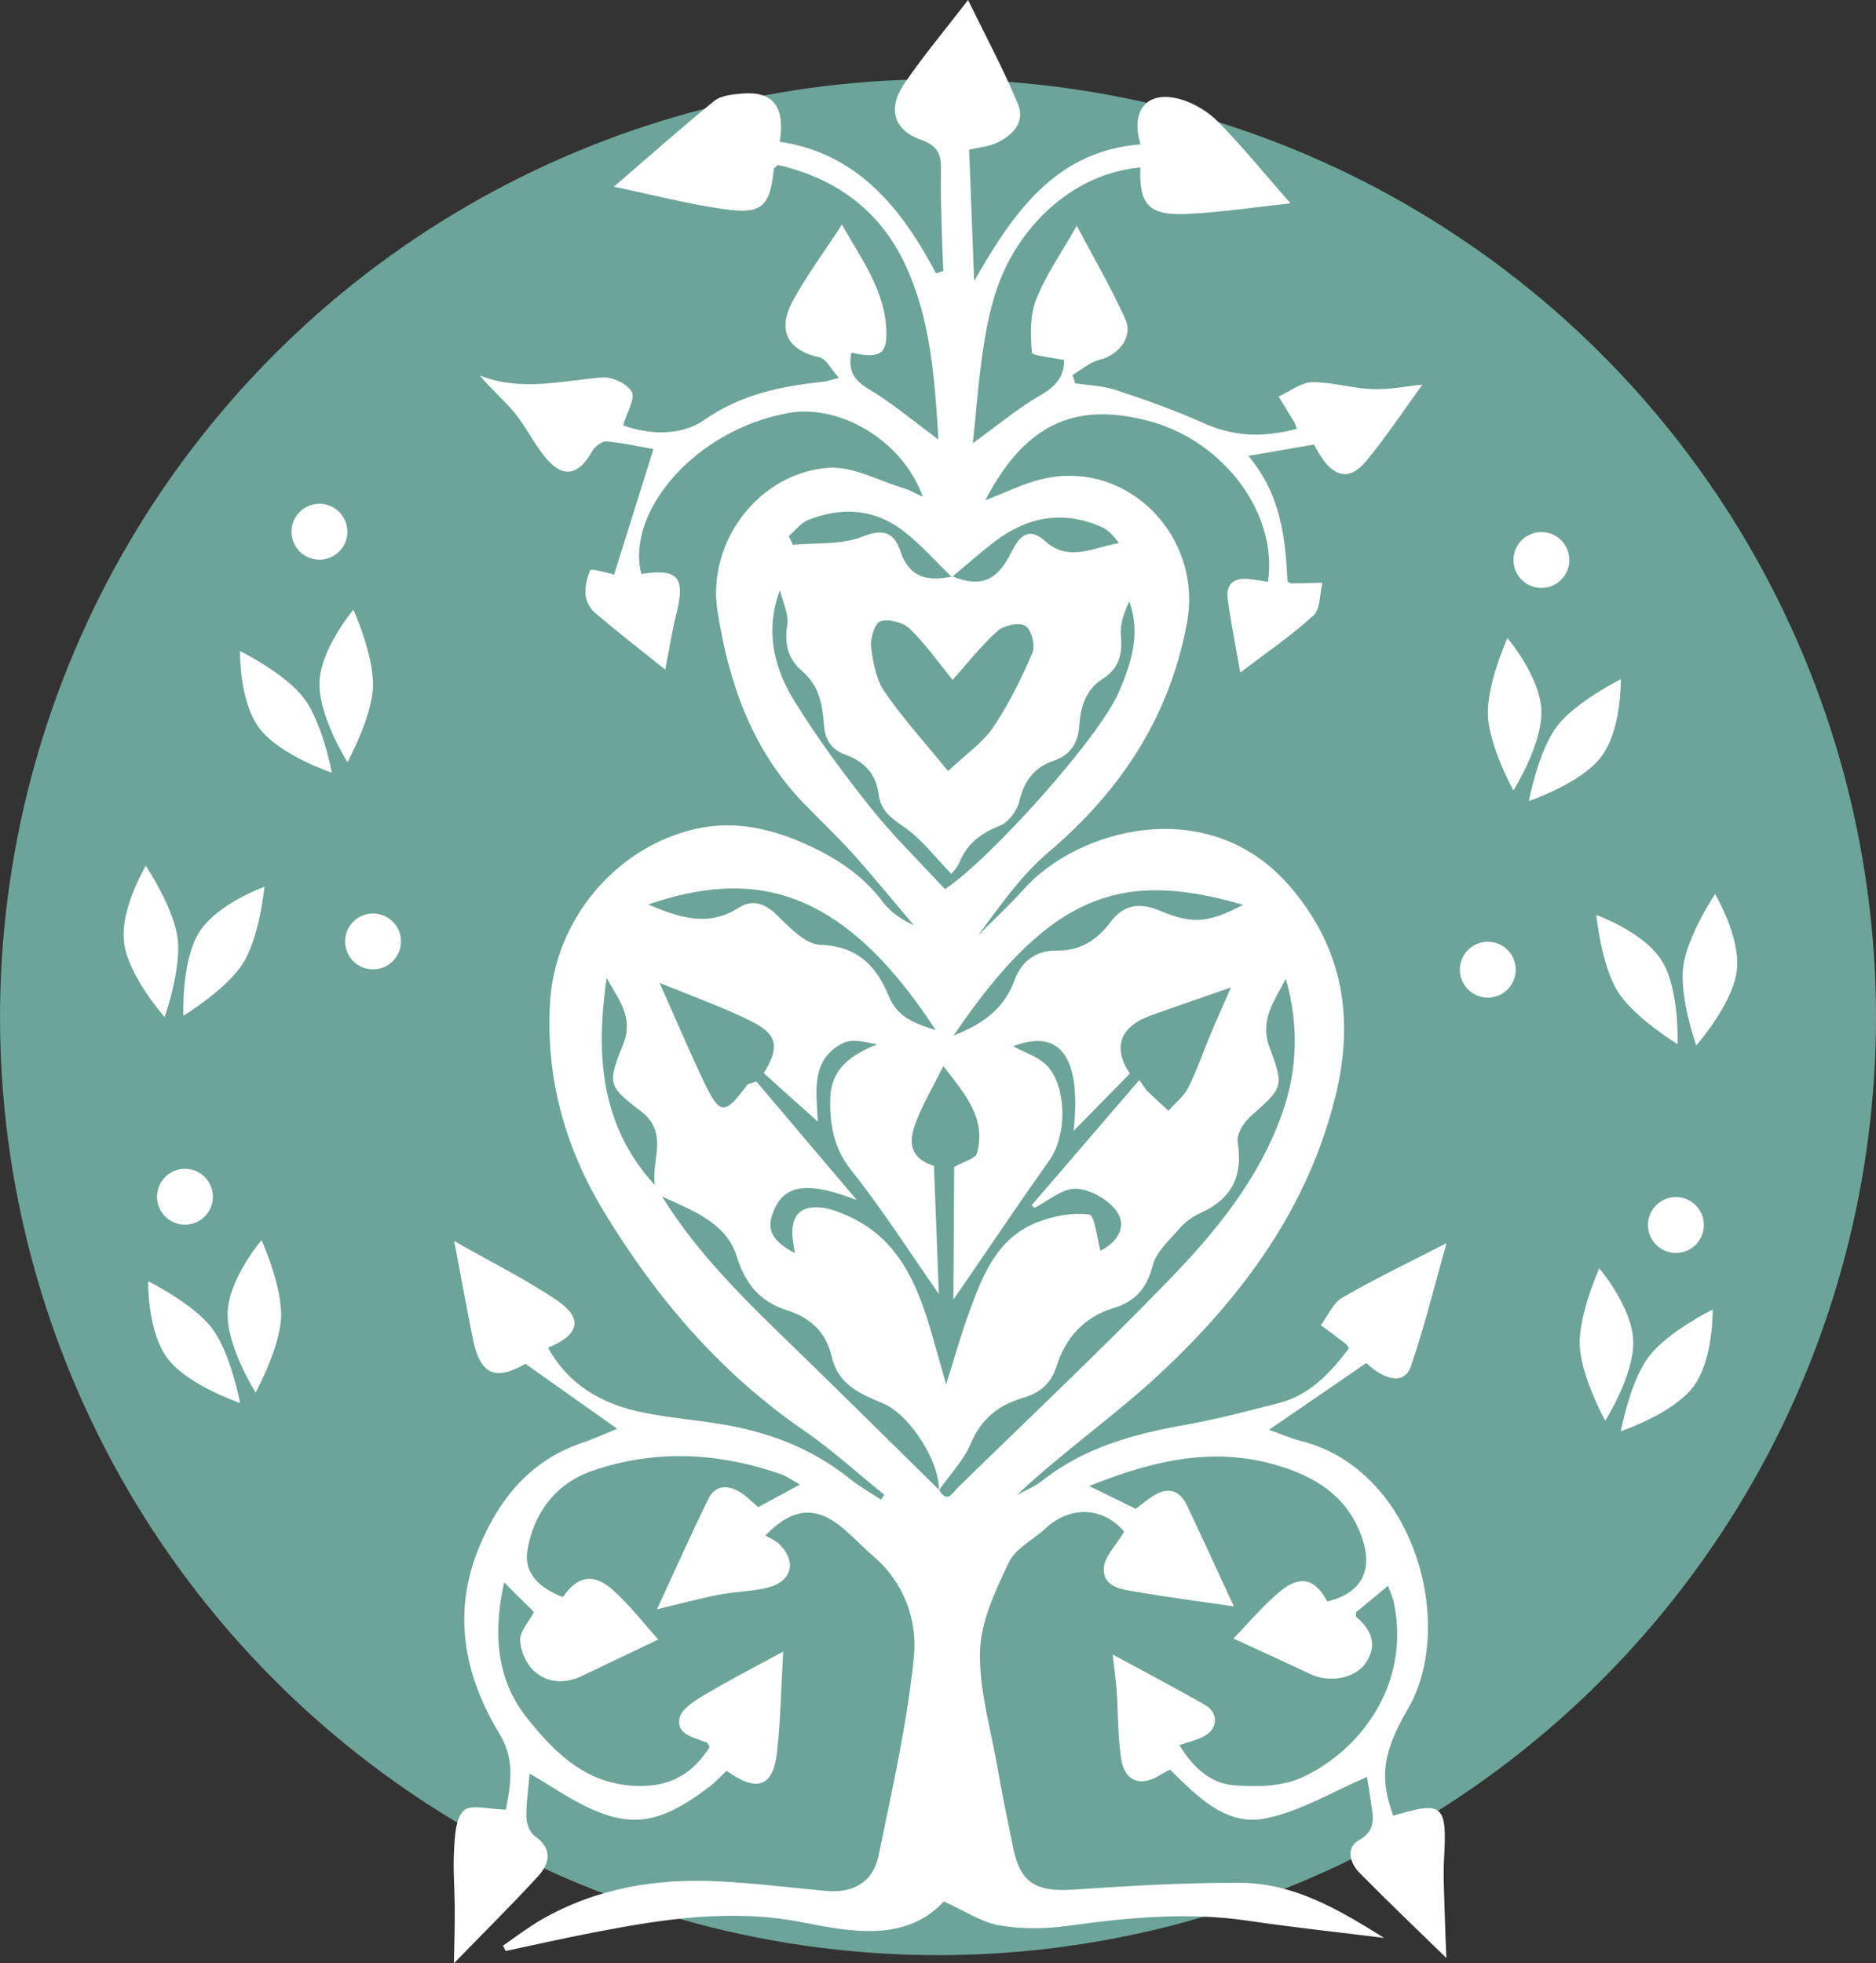 <?xml version="1.0" encoding="UTF-8"?>
<svg id="Layer_2" data-name="Layer 2" xmlns="http://www.w3.org/2000/svg" viewBox="0 0 279.95 292.97">
  <rect x="0" y="0" width="279.95" height="292.97" fill="#333333" stroke="none"/>
  <defs>
    <style>
      .cls-1 {
        fill: #6da499;
      }

      .cls-2, .cls-3 {
        fill: #fff;
      }

      .cls-3 {
        fill-rule: evenodd;
      }
    </style>
  </defs>
  <g id="Layer_1-2" data-name="Layer 1">
    <g>
      <circle class="cls-1" cx="139.97" cy="151.78" r="139.97" transform="translate(-32.15 265.82) rotate(-80.84)"/>
      <path class="cls-3" d="M206.57,289.2c-6.78-.85-13.58-1.57-20.34-2.57-9.06-1.34-18.01-.46-27,.78-3.32.46-6.83.49-10.12-.09-2.7-.48-5.18-2.18-8.27-3.56-5.56,6.01-13.59,4.6-20.94,3.14-10.68-2.13-20.9-.53-31.23,1.47-4.42.85-8.81,1.84-13.2,2.77-.13-.26-.27-.53-.41-.79,1.93-1.32,3.79-2.77,5.82-3.93,8.21-4.68,17.16-6.16,26.47-5.66,5.3.28,10.57.92,15.86,1.42,4.04.39,7.07-1.26,7.89-5.23,2.02-9.83,4.27-19.68,5.27-29.64.56-5.49-1.41-11.13-6.08-15.11-1.46-1.25-2.78-2.67-4.23-3.92-4.19-3.64-7.71-3.4-11.86.87.69.4,1.42.67,1.95,1.16,2.79,2.55,2.14,5.64-1.52,6.59-2.38.61-4.92.6-7.36,1.08-3.07.61-6.09,1.42-9.23,2.17,2.59-5.59,5.04-11.12,7.71-16.55.99-2.01,2.89-2,4.67-.94.95.56,1.73,1.42,2.72,2.25,1.96-1.06,3.89-2.1,6.24-3.37-1.19-.66-1.97-1.25-2.87-1.56-9.36-3.25-18.87-3.73-28.25-.44-5.38,1.89-8.65,6.31-9.56,11.84-.58,3.56,2.07,5.73,5.3,6.95,2.11-3.1,4.52-3.65,7.38-1.12,2.59,2.29,4.71,5.08,6.85,7.45-3.9,1.86-7.62,3.63-11.32,5.41-2.6,1.25-5.23,1.14-7.28-.77-1.14-1.07-1.96-2.98-2.01-4.55-.04-1.31,1.26-2.66,2.06-4.19-1.27-1.26-2.66-2.64-4.45-4.42-1.67,7.61-1.16,14.43,3.35,20.15,4.43,5.63,9.55,10.56,17.74,10.21,4.47-.19,7.34-2.32,9.58-5.77-.2-.32-.26-.59-.42-.66-1.8-.81-4.58-1.11-4.08-3.67.28-1.39,2.33-2.64,3.83-3.53,3.73-2.22,7.6-4.2,11.64-6.4-.28,4.96-.38,9.9-.89,14.8-.56,5.38-2.95,6.29-7.55,2.99-.85.79-1.67,1.68-2.62,2.41-8.61,6.52-13.2,6.51-23.39.04-1.01-.64-2.05-1.24-3.39-2.05-.2,2.52-.53,4.54-.48,6.55.03.95.51,2.25,1.23,2.76,2.7,1.91,2.3,4.07.5,6.04-3.86,4.21-7.94,8.23-12.55,12.98.06-3.13.15-5.53.13-7.93,0-3.05-.28-6.11-.1-9.15.12-2,.24-4.64,1.47-5.74,1.07-.96,3.71-.15,6.27-.12.61-3.32,1.47-7.29-.9-11.2-5.46-9.02-7.21-18.44-2.91-28.43,3.01-7,7.59-12.51,15.09-15.07,1.79-.62,3.53-1.4,5.33-2.13-4.67-3.31-9.16-6.49-13.69-9.7-4.57,2.62-6.79,1.6-7.87-3.8-.9-4.52-1.74-9.05-2.78-14.52,5.45,3.1,10.54,5.63,15.23,8.77,4.07,2.73,3.55,5.19-1.22,7.15,3.15,5.68,8.21,8.48,14.27,9.69,3.65.73,7.37,1.07,11.05,1.63,7.27,1.12,13.96,3.6,19.76,8.27,1.43,1.15,3.06,2.05,4.6,3.07.17-.24.34-.48.51-.71-3.99-3.22-7.79-6.7-11.99-9.59-12.44-8.55-21.96-19.68-29.74-32.47-5.88-9.64-8.79-20.01-8.17-31.29.69-12.48,9.87-23.44,21.99-26.08,5.71-1.24,11.25.07,16.47,2.46,4.34,1.98,8.26,4.55,11.2,8.49,1.12,1.51,2.78,2.61,4.66,3.5-3.07-3.6-6.05-7.28-9.21-10.8-2.34-2.6-4.91-4.99-7.33-7.51-7.69-7.99-11.12-17.97-12.78-28.59-1.61-10.28,6.14-20.61,16.53-21.38,3.65-.27,7.5,1.92,11.24,3.04.9.27,1.73.76,2.87,1.28-3.06-8.51-12.49-13.87-20.06-12.5-14.07,2.54-24.32,14.9-21.94,24.02,5.53-.82,6.58.45,5.21,6.01-.65,2.61-1.06,5.27-1.65,8.27-3.57-2.86-7.08-5.6-10.48-8.48-.72-.61-1.32-1.71-1.4-2.63-.11-1.24.17-2.61.71-3.72.13-.26,1.94.26,2.96.48.4.08.78.3.57.21,1.95-6.24,3.88-12.38,5.88-18.77-1.78-.32-4.37-.9-6.98-1.15-.69-.07-1.77.77-2.16,1.47-2.13,3.77-4.5,4.1-7.2.66-1.6-2.03-2.75-4.41-4.38-6.4-1.56-1.89-3.47-3.49-5.18-5.56,6.12,2.41,12.15.8,18.23.28,1.48-.13,3.75.94,4.43,2.15.56.99-.7,3.01-1.28,5,3.84,1.4,8.61,1.64,12.12-.81,5.51-3.84,11.47-5.03,17.78-5.7.44-.05.87-.21,2.29-.57-1.17-1.3-1.89-2.86-2.9-3.07-4.65-1-6.37-3.96-4.01-8.34,2.07-3.84,4.7-7.36,7.37-11.46,3.02,5.35,6.57,10.02,6.63,16.22.03,3.13-1.06,3.79-5.22,2.89-.5,2.49.19,4.01,2.55,5.41,3.52,2.09,6.68,4.78,10.44,7.55-.57-9.18-1.15-18.05-5.01-26.22-3.8-8.05-10.39-12.8-18.96-14.76-.32.33-.59.47-.6.64-.57,5.54-1.75,6.76-7.35,5.97-5.44-.77-10.8-2.17-16.5-3.36,4.94-4.26,9.84-8.63,14.93-12.77,1.03-.84,2.76-1.01,4.19-1.13,4.59-.38,6.44,1.9,5.62,7.19,11.6,1.74,18.15,9.87,23.32,19.64.36-.12.73-.25,1.09-.37-.08-2.13-.19-4.26-.24-6.4-.07-2.83-.19-5.65-.11-8.48.07-2.33-.33-3.77-2.99-4.69-4.12-1.44-5-4.7-2.46-8.41,2.85-4.16,6.1-8.03,9.49-12.44,2.57,5.27,5.27,10.28,7.44,15.52,1.14,2.75-.82,4.73-3.28,5.85-1.09.5-2.37.59-4,.97.24,6.19.48,12.48.75,19.6,5.84-10.23,12.16-19.4,24.82-20.4-1.57-5.26,1.12-8.17,6.1-6.69,2.04.61,4.11,1.9,5.61,3.44,3.68,3.79,7.03,7.89,10.67,12.05-5.21.56-10.28,1.33-15.38,1.58-5.77.28-7.23-1.37-7.02-6.94-9.93.93-17.27,8.3-20.58,15.97-1.37,3.18-2.16,6.68-2.72,10.12-.8,4.89-1.14,9.85-1.7,15.07,3.59-2.59,6.73-5.23,10.24-7.25,2.38-1.37,3.43-2.97,3.38-5.16-1.83-.41-4.76-.64-4.8-1.13-.23-2.62-.31-5.52.63-7.9,1.43-3.63,3.74-6.91,6.06-11.02,2.62,4.98,5.22,9.38,7.28,14.02,1.16,2.62-1.09,5.31-3.86,5.98-1.45.35-2.7,1.48-4.04,2.25.12.42.25.84.37,1.26,2.03.32,4.16.37,6.09,1.01,4.45,1.48,8.9,3.04,13.16,4.97,4.59,2.07,9.07,2.09,13.82.83-.18-.54-.22-.77-.33-.95-.78-1.3-1.57-2.59-2.36-3.88,1.66-.75,3.31-2.1,4.98-2.13,3.01-.05,6.03.92,9.06,1.03,2.55.09,5.12-.45,7.41-.68-2.67,3.67-5.3,7.66-8.32,11.33-2.76,3.36-5.38,2.53-7.85-2.39-3.07.53-6.22,1.08-9.8,1.7,4.84,5.75,5.54,12.23,5.84,18.77.27.11.46.26.65.26,1.52-.02,3.04-.06,4.55-.1-.41,1.66-.27,3.92-1.32,4.88-3.3,3.02-7.04,5.56-10.93,8.52-.68-3.89-1.4-7.46-1.88-11.06-.28-2.14.97-3.12,3.09-2.9.98.1,1.96.28,2.93.42,1.5-10.19-6.61-21.02-17.75-23.99-11.68-3.12-18.81,1.07-24.44,11.82,3.04-1.15,5.73-2.53,8.59-3.19,12.68-2.92,23.89,8.59,21.51,21.47-2.61,14.14-9.93,25.12-20.74,34.31-4.06,3.45-7.19,7.98-10.44,12.35,2.29-2.3,4.7-4.5,6.86-6.93,7.86-8.84,27.5-14.54,39.7-.36,7.98,9.29,9.61,19.76,6.76,31.34-4.07,16.52-13.72,29.63-25.79,40.99-6.87,6.46-14.73,11.88-21.73,18.46,1.27-.7,2.66-1.23,3.78-2.12,6.33-5.03,13.78-7,21.54-8.38,4.64-.82,9.22-2.05,13.79-3.22,4.64-1.2,7.67-4.52,10.42-8.14-.17-.28-.23-.52-.39-.64-1.25-.96-2.52-1.9-3.78-2.84,1.05-1.4,1.81-3.3,3.21-4.11,4.87-2.82,9.96-5.25,15.54-8.13-1.83,6.46-3.3,12.53-5.33,18.41-.9,2.61-3.7,2.24-6.65-.52-4.78,3.29-9.58,6.58-14.5,9.96,1.52.54,3.13,1.26,4.82,1.69,17.06,4.36,23.12,27.6,15.9,39.96-4.3,7.35-3.93,10.92-2.2,15.95,7.47-2.24,8.05-1.7,7.59,6.5-.14,2.47.02,4.97.08,7.45.06,2.34.17,4.69.27,7.28-4.45-4.34-8.81-8.49-13.02-12.77-1.38-1.4-1.98-3.71-.11-4.75,2.86-1.58,2.14-3.7,1.84-5.93-.18-1.33-.41-2.65-.56-3.57-5.02,2.14-9.83,5.09-15.03,6.17-5.97,1.24-10.23-3.19-14.35-7.26-.44.23-.93.44-1.37.73-2.95,1.92-5.42,1.08-5.94-2.38-.5-3.34-.43-6.76-.67-10.14-.13-1.77-.38-3.53-.59-5.39,4.73,2.57,9.29,4.96,13.75,7.5,2.14,1.22,2,3.6-.21,4.76-.98.51-2.1.75-3.58,1.26,1.93,3.18,4.5,5.68,8.03,5.98,3.39.29,7.26.22,10.26-1.15,8.65-3.96,16.27-13.89,13.71-26.11-.15-.74-.5-1.44-.87-2.49-1.75,1.44-3.27,2.71-4.77,3.94.02.31-.07.63.04.72,2.28,1.9,3.18,4.2,1.43,6.81-1.62,2.41-5.49,3.03-8.3,1.7-3.63-1.73-7.3-3.38-11.46-5.31,2.07-2.13,4.27-4.77,6.86-6.95,3.06-2.59,5.33-1.99,7.12,1.42,5.04-1.17,6.82-4.54,5.3-9.21-1.96-5.99-6.33-9.04-12-10.87-9.71-3.13-18.86-1.15-28.81,2.86,2.75,1.35,4.78,2.34,6.94,3.4.8-.6,1.57-1.24,2.41-1.8,2.23-1.5,4.07-1.17,5.26,1.33,2.36,4.99,4.65,10.01,6.98,15.03-4.72-.69-9.58-1.33-14.41-2.15-2.18-.37-5.11-.63-5-3.51.08-1.79,1.87-3.5,3.04-5.5-3.08-3.62-7.94-4.01-11.8-.43-1.82,1.68-4.43,2.95-5.41,5.01-1.98,4.18-4.16,8.73-4.3,13.19-.18,5.64,1.53,11.35,2.52,17,.71,4.11,1.57,8.2,2.39,12.29,1.06,5.31,3.37,6.73,8.9,6.37,8.33-.55,16.68-1.06,25.02-1.02,8.05.03,14.83,4.07,21.48,8.23ZM142.05,86.13c-2.43-2.34-4.66-4.93-7.33-6.96-4.29-3.27-9.19-3.55-14.14-1.57-1.1.44-1.91,1.59-2.87,2.41.21.43.42.86.62,1.29,3.48-.34,7.23.04,10.35-1.21,3.22-1.29,4.77-.57,5.69,2.19,1.37,4.06,4.21,4.5,7.76,3.74,4.21,1.66,6.62.73,8.76-3.54,1.16-2.32,2.52-4.02,5.07-1.73,3.61,3.23,7.23.89,11,.31-.77-1.13-1.6-1.99-2.62-2.44-5.84-2.55-11.21-1.47-16.12,2.36-2.11,1.65-4.12,3.41-6.17,5.14ZM140.11,222.42c.14-4.25-4.34-11.37-8.42-13.03-3.42-1.4-6.66-2.84-7.58-6.94-.81-3.63-3.17-5.8-6.65-6.91-3.99-1.28-6.2-3.82-7.52-8.05-1.58-5.07-6.65-6.86-11.14-8.93,5.4,8.74,12.7,15.73,19.95,22.77,7.18,6.97,14.28,14.02,21.41,21.03,1.2,2.09,2,.39,2.77-.36,10.49-10.25,21.17-20.32,31.38-30.85,7.07-7.28,13.54-15.16,17.02-24.98,2.36-6.64,2.45-13.33.56-20.1-1.67,3.23-3.98,6.1-2.44,10.24,2.24,5.99,1.97,6-2.84,10.29-1.02.91-2.11,2.68-1.92,3.85.83,5.06-.89,8.46-5.53,10.56-1.11.5-2.21,1.26-3,2.17-1.56,1.8-3.63,3.6-4.17,5.73-.86,3.4-2.66,5.34-5.78,6.28-4.49,1.37-7.18,4.43-8.57,8.76-.79,2.47-2.41,3.9-4.91,4.63-3.61,1.05-6.28,3.08-7.84,6.79-1.08,2.57-3.17,4.72-4.79,7.04ZM151.13,156.11c1.78.95,3.56,1.52,4.82,2.65,3.26,2.94,3.38,10.55.67,14.36-4.12,5.79-8.07,11.69-12.1,17.55-.64.93-1.28,1.85-2.25,3.26.05-7.32.08-13.84.12-19.78,1.42-.82,3.17-1.23,3.4-2.06,1.42-5.13-1.7-8.74-5.02-13-1.57,3.19-3.21,5.88-4.24,8.79-1.2,3.4-.05,5.18,2.84,6.11.25,6.49.49,12.79.73,19.11-4.45-6.36-8.45-12.66-13.07-18.46-2.66-3.34-3.22-6.86-3.13-10.72.11-4.43,3.1-6.52,6.99-8.06-1.82-.4-3.77-.87-5.13-.18-4.86,2.48-3.91,7.26-3.72,11.7-2.86-2.56-5.48-4.9-8.07-7.23,2.39-3.85,2.11-5.76-1.81-7.72-4.17-2.09-8.6-3.65-13.74-5.77,2.44,5.46,4.4,10.11,6.57,14.67,2.43,5.13,3.14,5.15,6.5.58.11-.15.4-.16,1.38-.52,4.88,5.76,9.93,11.73,14.99,17.7-6.93-2.69-10.49-2.45-12.22,1.19-1.42,2.98-.67,4.81,2.97,6.72-.12-.8-.24-1.42-.31-2.05-.43-3.66,1.29-5.31,4.91-4.64.99.18,1.96.55,2.89.95,8.48,3.6,11.14,11.28,13.36,19.25.48,1.72.97,3.44,1.73,6.08,1.36-4.32,2.27-7.58,3.43-10.75,2.02-5.56,4.19-11.17,10.3-13.49,2.39-.91,5.18-1.44,7.64-1.09.81.12,1.14,3.56,1.66,5.4,2.89-1.49,4.1-4.05,2.06-6.36-1.38-1.56-3.88-2.92-5.87-2.9-2.01.01-4.02,1.83-6.03,2.85-.15-.13-.3-.25-.44-.38,5.3-6.17,10.61-12.34,16.07-18.69.73.99.94,1.4,1.26,1.71,1.01.97,2.06,1.91,3.09,2.87,1.01-1.14,2.3-2.14,2.96-3.45,1.27-2.51,2.16-5.2,3.26-7.8.96-2.3,1.98-4.57,3.11-7.15-4.41,1.54-8.25,2.84-12.05,4.22-4.51,1.63-5.65,4.78-3.03,8.63-2.67,2.72-5.37,5.47-8.4,8.56,1.2-11.02-2.02-15.38-9.06-12.61ZM141.49,115.06c2.71-2.56,5.16-4.22,6.7-6.49,2.34-3.47,4.22-7.3,5.88-11.15.46-1.07-.17-3.49-1.06-4.02-.94-.57-3.21-.09-4.15.76-2.51,2.26-4.61,4.97-6.7,7.3-2.04-2.49-3.99-5.29-6.39-7.63-.98-.95-3.1-1.49-4.39-1.12-.81.23-1.54,2.57-1.39,3.85.28,2.3.76,4.85,2.03,6.7,2.79,4.04,6.12,7.71,9.46,11.81ZM141,132.7c6.8-4.5,23.01-22.61,25.92-29.33,1.85-4.25,3.36-8.75,1.6-13.62-.78,1.65-1.42,3.43-1.25,5.13.26,2.74-.31,4.9-2.67,6.39-2.56,1.62-3.34,4.15-3.53,6.92-.18,2.63-1.27,4.48-3.86,5.35-2.96.99-4.4,3.1-5.13,6.12-.34,1.38-1.62,3.07-2.89,3.57-2.8,1.11-4.86,2.64-6.01,5.45-.35.85-1.07,1.53-1.21,1.73-2.46-2.51-4.47-5.25-7.12-7.04-1.94-1.31-3.43-2.49-3.72-4.78-.38-3.04-2.12-4.93-4.86-5.92-2.21-.79-3.16-2.23-3.32-4.55-.2-2.94-.73-5.82-3.19-7.91-2.14-1.82-2.74-4.03-2.28-6.9.27-1.65-.69-3.49-1.09-5.25-2.28,6.1-.88,11.67,2.19,16.62,3.43,5.53,7.32,10.81,11.38,15.9,3.42,4.28,7.38,8.13,11.04,12.1ZM142.28,154.55c4.46-1.75,7.61-4.07,9.15-8.35.99-2.75,3.2-4.4,6.26-4.34,3.5.06,6.03-1.6,8.01-4.24,2.03-2.71,4.44-2.95,7.41-1.7,4.88,2.04,7.24,1.79,12.4-.89-17.81-5.19-28.67-2.02-43.22,19.53ZM96.71,134.97c4.74,2.02,9.01,3.38,13.53.49,2.01-1.29,3.88-.68,5.71,1.11,1.88,1.83,4.23,4.35,6.45,4.43,5.61.2,8.39,3.16,10.27,7.74,1.25,3.04,3.83,4.02,6.96,4.98-14.5-22.29-28.02-23.81-42.92-18.74ZM97.74,176.88c-.64-3.7,2.2-7.82-2.17-11.11-4.93-3.72-4.89-4.14-2.56-9.96,1.65-4.12-.86-6.8-2.48-9.88-1.62,11.24-1.05,21.97,7.21,30.95Z"/>
      <g>
        <path class="cls-3" d="M22.11,191.19s-.15,7.5,2.9,11.54c3.05,4.04,10.81,6.63,10.81,6.63,0,0-1.37-7.41-4.16-11.11-2.79-3.7-9.55-7.05-9.55-7.05Z"/>
        <path class="cls-3" d="M39.03,185.06s-4.86,5.71-5.06,10.77c-.2,5.05,4.17,11.97,4.17,11.97,0,0,3.63-6.61,3.81-11.24.18-4.63-2.92-11.5-2.92-11.5Z"/>
        <path class="cls-3" d="M21.76,129.2s-3.87,6.43-3.25,11.45c.63,5.02,6.06,11.13,6.06,11.13,0,0,2.51-7.11,1.94-11.71-.57-4.6-4.75-10.87-4.75-10.87Z"/>
        <path class="cls-3" d="M39.48,132.32s-7.06,2.52-9.76,6.81c-2.69,4.28-2.36,12.45-2.36,12.45,0,0,6.44-3.91,8.91-7.84,2.47-3.92,3.2-11.43,3.2-11.43Z"/>
        <path class="cls-3" d="M35.81,97.14s-.15,7.5,2.9,11.54c3.05,4.04,10.81,6.63,10.81,6.63,0,0-1.37-7.41-4.16-11.11-2.79-3.7-9.55-7.05-9.55-7.05Z"/>
        <path class="cls-3" d="M52.74,91s-4.86,5.71-5.06,10.77c-.2,5.05,4.17,11.97,4.17,11.97,0,0,3.63-6.61,3.81-11.24.18-4.63-2.92-11.5-2.92-11.5Z"/>
        <path class="cls-3" d="M255.58,195.41s.15,7.5-2.9,11.54c-3.04,4.04-10.81,6.63-10.81,6.63,0,0,1.37-7.41,4.16-11.11,2.79-3.7,9.54-7.05,9.54-7.05Z"/>
        <path class="cls-3" d="M238.66,189.28s4.87,5.71,5.06,10.77c.2,5.05-4.17,11.97-4.17,11.97,0,0-3.63-6.6-3.81-11.24-.18-4.63,2.92-11.5,2.92-11.5Z"/>
        <path class="cls-3" d="M255.93,133.42s3.87,6.43,3.25,11.45c-.63,5.02-6.06,11.14-6.06,11.14,0,0-2.51-7.11-1.94-11.71.57-4.6,4.75-10.87,4.75-10.87Z"/>
        <path class="cls-3" d="M238.21,136.54s7.07,2.52,9.76,6.81c2.69,4.28,2.36,12.46,2.36,12.46,0,0-6.45-3.91-8.91-7.84-2.47-3.92-3.21-11.43-3.21-11.43Z"/>
        <path class="cls-3" d="M241.87,101.36s.15,7.5-2.9,11.54c-3.04,4.04-10.81,6.63-10.81,6.63,0,0,1.37-7.41,4.16-11.11,2.79-3.7,9.54-7.05,9.54-7.05Z"/>
        <path class="cls-3" d="M224.95,95.22s4.87,5.71,5.06,10.77c.2,5.05-4.17,11.97-4.17,11.97,0,0-3.63-6.61-3.81-11.24-.18-4.63,2.92-11.5,2.92-11.5Z"/>
      </g>
      <g>
        <circle class="cls-2" cx="27.6" cy="178.59" r="4.17"/>
        <circle class="cls-2" cx="55.67" cy="140.49" r="4.17"/>
        <circle class="cls-2" cx="47.67" cy="79.35" r="4.17"/>
        <circle class="cls-2" cx="250.09" cy="182.81" r="4.17"/>
        <circle class="cls-2" cx="222.02" cy="144.71" r="4.17"/>
        <circle class="cls-2" cx="230.02" cy="83.57" r="4.17"/>
      </g>
    </g>
  </g>
</svg>